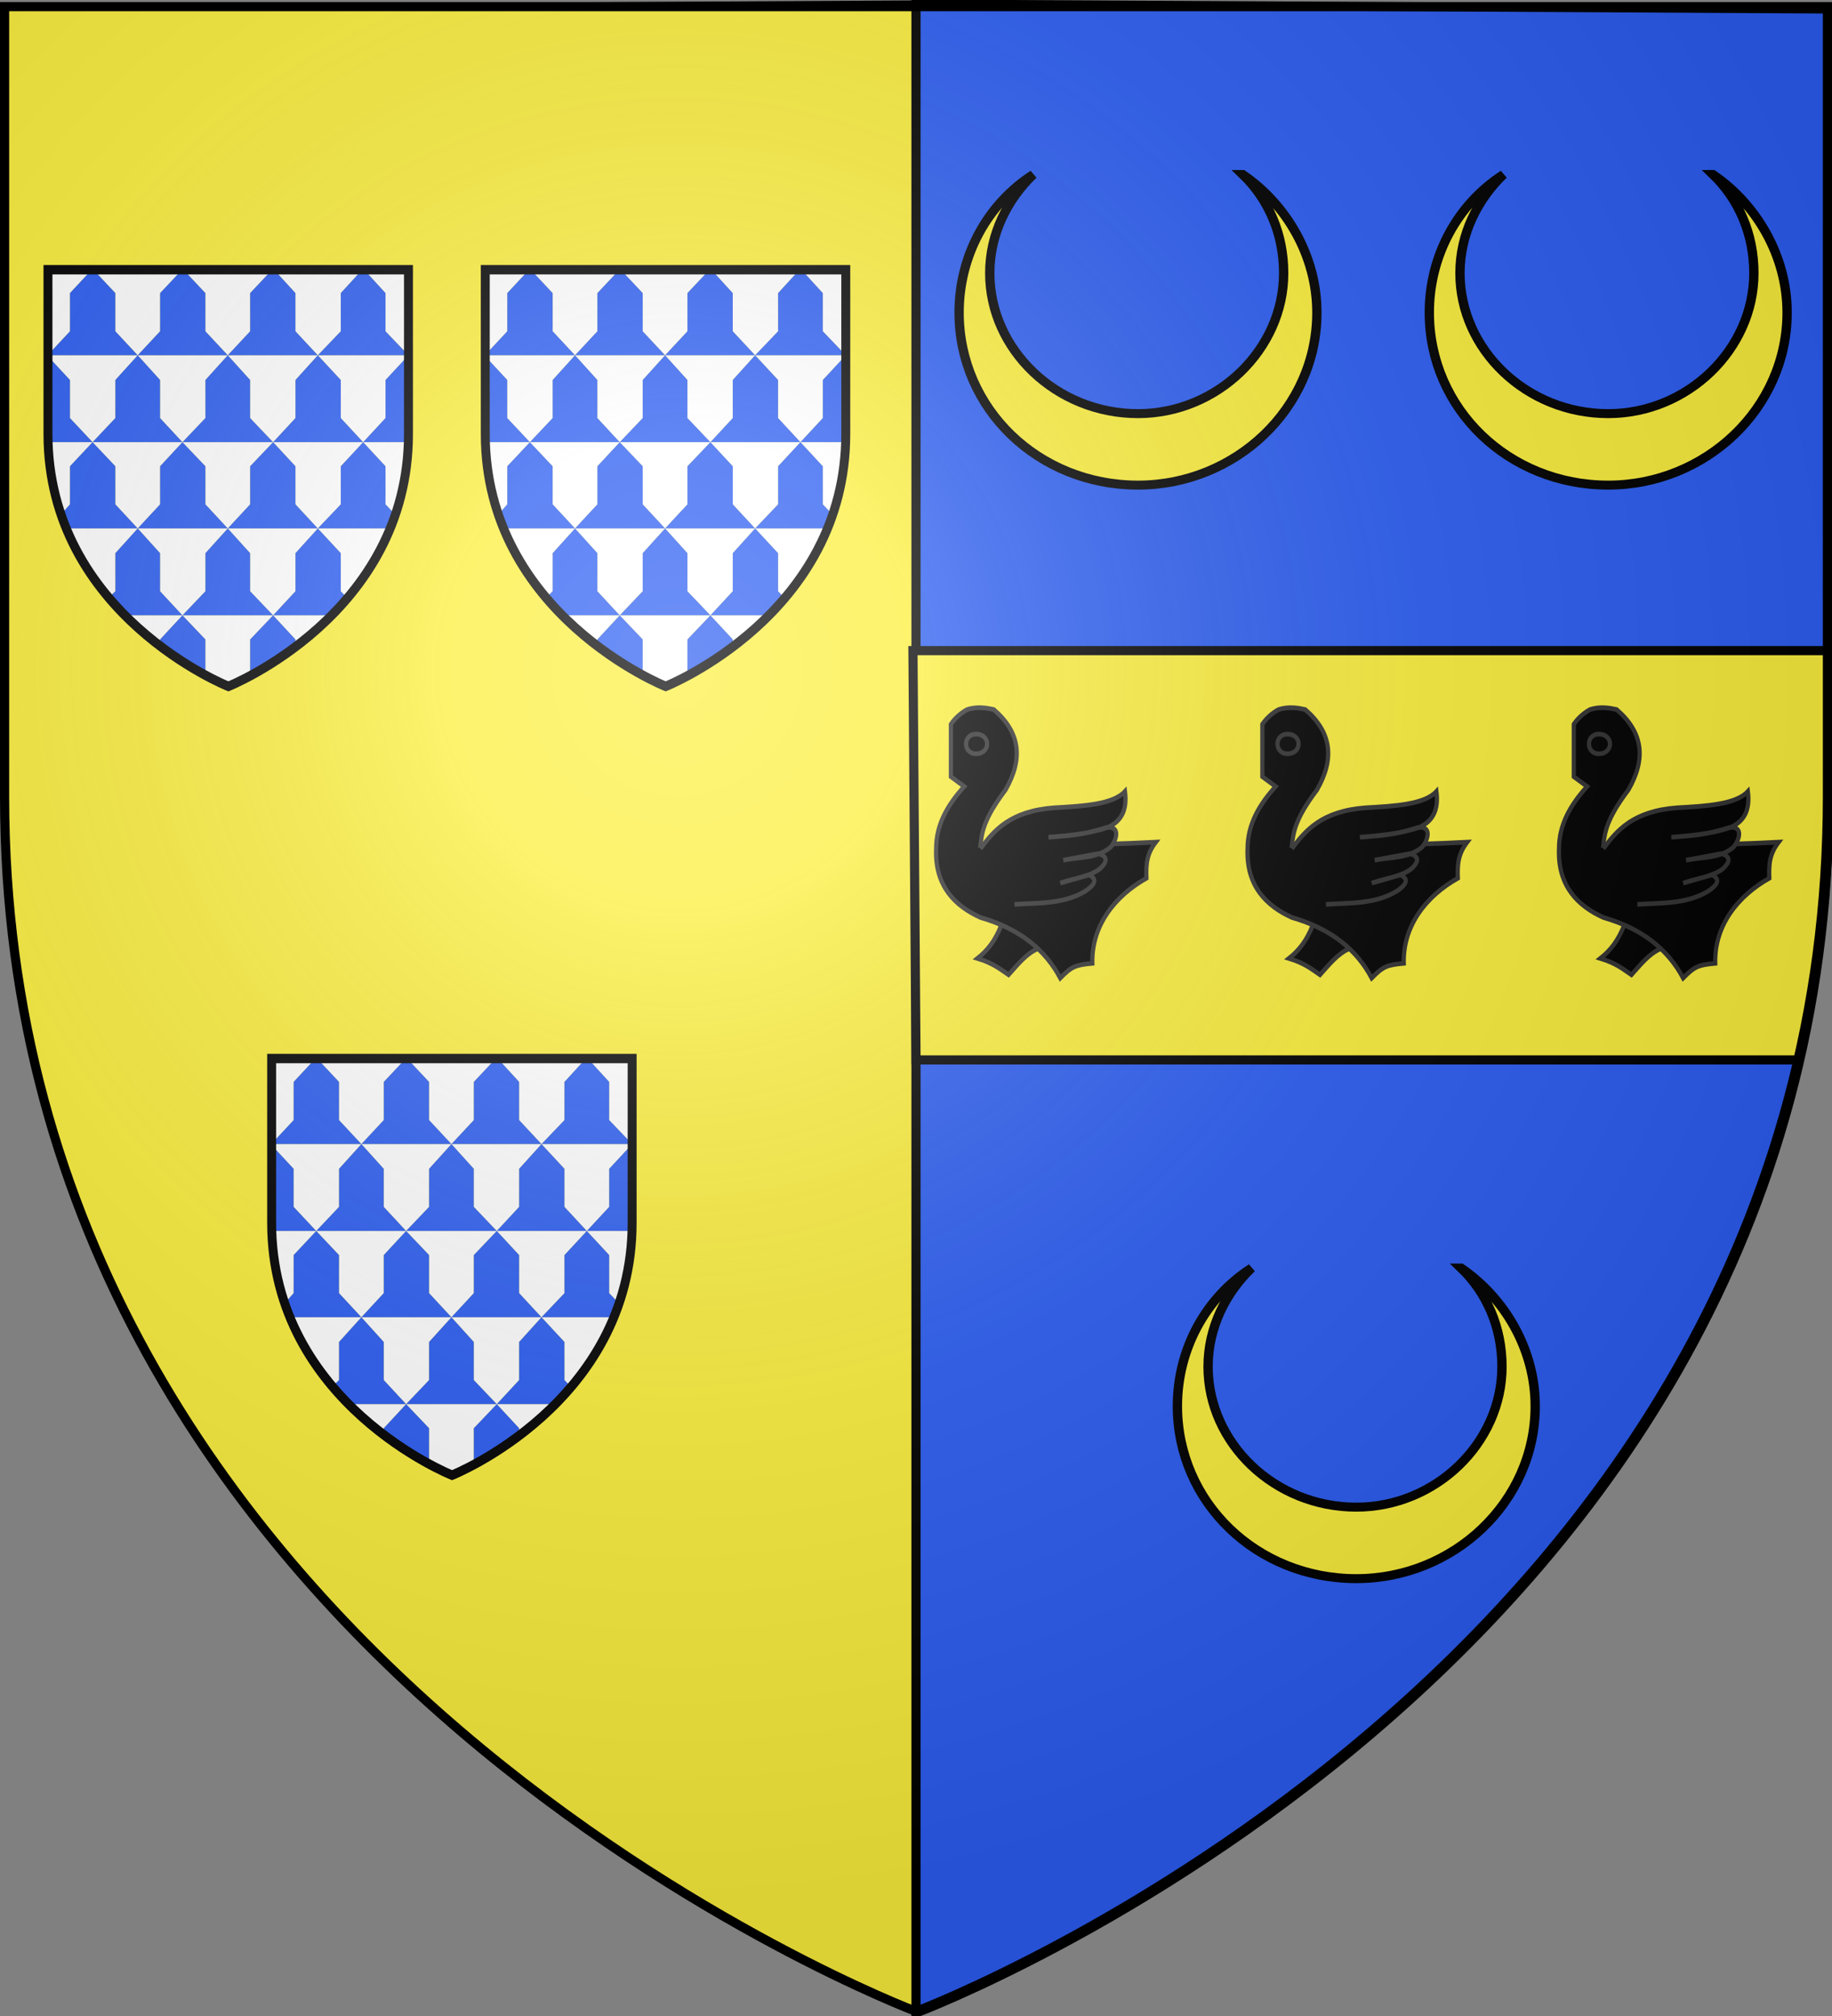 <svg xmlns="http://www.w3.org/2000/svg" xmlns:xlink="http://www.w3.org/1999/xlink" width="600" height="660"><rect width="100%" height="100%" fill="#808080" stroke="none"/><radialGradient id="j" cx="221.445" cy="226.331" r="300" gradientTransform="matrix(1.353 0 0 1.349 -77.63 -85.747)" gradientUnits="userSpaceOnUse"><stop offset="0" stop-color="#fff" stop-opacity=".314"/><stop offset=".19" stop-color="#fff" stop-opacity=".251"/><stop offset=".6" stop-color="#6b6b6b" stop-opacity=".125"/><stop offset="1" stop-opacity=".125"/></radialGradient><path fill="#fcef3c" fill-rule="evenodd" stroke="#000" stroke-width="1.5" d="M300 659V.89L1.5 2.48V261C1.5 546 300 659 300 659z"/><path fill="#2b5df2" fill-rule="evenodd" stroke="#000" stroke-width="3" d="M300 659V1.34l299 1.59V261c0 286-299 398-299 398z"/><path fill="#fcef3c" fill-rule="evenodd" stroke="#000" stroke-width="3" d="M300 347h289c6-26 10-55 10-86v-48H299z"/><path fill="none" d="M0 0h600v660H0z"/><path id="a" fill="#fcef3c" stroke="#000" stroke-width="3.649" d="M241 191c17 12 29 33 29 56 0 39-32 70-70 70-39 0-70-31-70-70 0-23 11-44 29-56-10 10-17 24-17 40 0 31 26 57 58 57 31 0 57-26 57-57 0-16-6-30-16-40z" transform="matrix(.837 0 0 .807 276.804 261)"/><use xlink:href="#a" id="c" width="100%" height="100%" transform="translate(-71.5 -358)"/><use xlink:href="#c" width="100%" height="100%" transform="translate(154)"/><g id="d" stroke="#313131" stroke-width="2.848"><path fill-rule="evenodd" d="M-144 279c-4 9-9 15-16 20 11 3 16 7 21 10 6-6 12-13 20-16l1-14z" transform="matrix(.484 0 0 .536 397.583 153.5)"/><path fill-rule="evenodd" d="M-178 156c3-4 7-7 11-9 7-2 13-1 18 0 18 14 20 30 8 49-15 18-16 26-17 34 38 0 75.8 0 118.6-2-5.9 7-6.7 13-6.3 22-21.5 11-37.2 29-36.6 52-11.7 1-14 2-21.7 9-10-17-27-30-54-37-17-7-31-19-30-42 0-15 8-27 19-38l-9-6z" transform="matrix(.484 0 0 .536 397.583 153.5)"/><path d="M-163 174c-9 0-9-12 0-12 10 0 10 12 0 12z" transform="matrix(.484 0 0 .536 398.551 153.5)"/><path fill-rule="evenodd" d="M-158 232c9-11 20-23 50-25 19.7-1 39.8-2 47.8-10 1.5 11-2 18-11.7 22-13.2 4-26.7 5-40.1 6 12.1-1 22.6-1 39.4-6 9.7-1 6.6 8 2.7 12-9 7-21.1 6-32.1 8l23.8-4c7.7 2 4.8 6 1.4 9-6.7 5-17.7 6-27.2 9l19.5-5c6.9 3 2.4 7-2.7 10-14.8 8-31.8 7-47.8 8" transform="matrix(.484 0 0 .536 397.583 153.5)"/></g><use xlink:href="#d" id="e" width="100%" height="100%" transform="translate(102)"/><use xlink:href="#e" width="100%" height="100%" transform="translate(102)"/><g transform="matrix(.299 0 0 .269 -190 451)"><g id="f" fill-rule="evenodd" stroke-width="14.791"><path fill="#fff" d="M687.993-1348.31v199.802c0 36.284 5.33 68.708 14.233 98.044l9.864-12.352v-46.32l24.759-29.336h-48.611v-104.22l23.852 28.564v46.32l24.759 29.336 24.957-29.336v-46.32l24.494-30.108h-98.062v-.772l23.852-28.41v-46.474l23.567-28.132h2.383l23.766 28.132v46.474l24.494 29.182 24.494-29.182v-46.474l23.832-28.132h1.986l23.832 28.132v46.474l24.494 29.182 24.494-29.182v-46.474l23.832-28.132h2.648l23.17 28.132v46.474l24.494 29.182 25.156-29.182v-46.474l23.17-28.132h2.648l23.17 28.132v46.474l25.156 29.182.662-.772v-103.301zm394.883 104.074.662.772v-.772zm0 0h-99.3l25.156 30.108v46.32l24.494 29.336 24.494-29.336v-46.32zm-49.65 105.764 24.494 29.336v46.32l11.254 13.124c7.944-27.02 13.24-56.356 13.902-88.78zm0 0h-98.638l24.494 29.336v46.32l24.494 29.336 25.156-29.336v-46.32zm-49.65 104.992 25.156 30.108v46.32l7.282 8.492c17.874-23.932 35.086-51.724 47.002-84.92zm0 0h-98.638l24.494 30.108v46.32l25.156 29.336 24.494-29.336v-46.32zm-48.988 105.764 24.494 29.336v9.264c13.24-10.808 26.48-23.932 39.72-38.6zm0 0h-99.3l25.156 29.336v43.232c15.226 9.264 25.156 13.896 25.156 13.896s9.268-4.632 23.832-13.124v-44.004zm-99.3 0h-62.89a285 285 0 0 0 38.396 37.056v-7.72zm0 0 25.156-29.336v-46.32l24.494-30.108H786.3l24.494 30.108v46.32zM786.3-1033.48h-78.116c12.048 33.196 28.466 60.988 46.34 84.148l7.282-7.72v-46.32zm0 0 24.494-29.336v-46.32l24.494-29.336h-98.44l24.958 29.336v46.32zm48.988-104.992 25.156-29.336v-46.32l24.494-30.108H786.3l24.494 30.108v46.32zm0 0 25.156 29.336v46.32l24.494 29.336 24.494-29.336v-46.32l25.156-29.336zm99.3 0 24.494-29.336v-46.32l24.494-30.108h-98.638l24.494 30.108v46.32zM708.184-1033.48c-.53-.772-1.06-2.316-1.523-3.86.464 1.544.993 3.088 1.523 3.86m354.832 0c.662-.772.662-1.544 1.324-3.088-.662 1.544-.662 2.316-1.324 3.088m3.972-12.352c0 1.544-.662 3.088-1.324 4.632.662-1.544 1.324-3.088 1.324-4.632m-363.04.772c.396.772.794 2.316 1.125 3.088-.331-.772-.729-2.316-1.126-3.088m55.21 101.904 3.31 3.86zm252.222.772-3.972 4.632zm-193.304 57.9c.662.772 1.986.772 2.648 1.544-.662-.772-1.986-.772-2.648-1.544m25.818 18.528c1.986 1.544 3.31 2.316 5.296 3.86-1.986-1.544-3.31-2.316-5.296-3.86"/><path fill="#2b5df2" d="m735.657-1348.024-23.567 28.132v46.474l-23.852 28.41v.772H786.3l-24.494-29.182v-46.474l-23.766-28.132zm50.643 103.788h98.638l-24.494-29.182v-46.474l-23.832-28.132h-1.986l-23.832 28.132v46.474zm0 0-24.494 30.108v46.32l-24.957 29.336h98.439l-24.494-29.336v-46.32zm48.988 105.764h99.3l-25.156-29.336v-46.32l-24.494-30.108-24.494 30.108v46.32zm0 0-24.494 29.336v46.32L786.3-1033.48h98.638l-24.494-29.336v-46.32zm49.65 104.992h98.638l-24.494-29.336v-46.32l-24.494-29.336-25.156 29.336v46.32zm0 0-24.494 30.108v46.32l-25.156 29.336h99.3l-25.156-29.336v-46.32zm49.65 105.764h64.214c5.958-6.176 11.254-13.124 17.212-20.844l-7.282-8.492v-46.32l-25.156-30.108-24.494 30.108v46.32zm0 0-25.156 29.336v44.004c13.24-7.72 31.114-19.3 49.65-34.74v-9.264zm48.988-105.764h79.44l5.958-16.212-11.254-13.124v-46.32l-24.494-29.336-24.494 29.336v46.32zm49.65-104.992-24.494-29.336v-46.32l-25.156-30.108-24.494 30.108v46.32l-24.494 29.336zm0 0h49.65c0-3.088.662-6.948.662-10.036v-94.956l-.662-.772-25.156 30.108v46.32zm49.65-105.764-25.156-29.182v-46.474l-23.17-28.132h-2.648l-23.17 28.132v46.474l-25.156 29.182zm0 0h.662v-.772zm-99.3 0-24.494-29.182v-46.474l-23.17-28.132h-2.648l-23.832 28.132v46.474l-24.494 29.182zm-148.288 316.52-24.494 29.336v7.72c18.536 16.212 36.41 27.792 49.65 35.512v-43.232zm0 0-24.494-29.336v-46.32L786.3-1033.48l-24.494 30.108v46.32l-7.282 7.72c5.958 7.72 11.916 14.668 17.874 21.616zM786.3-1033.48l-24.494-29.336v-46.32l-24.957-29.336-24.76 29.336v46.32l-9.863 12.352c1.854 5.404 3.84 11.58 5.958 16.984zm-49.451-104.992-24.76-29.336v-46.32l-23.851-28.564v104.22z"/></g><path id="g" fill="none" stroke="#000" stroke-width="14.791" d="M300 659S1.5 546 1.5 261V2.18H598V261c0 285-298 398-298 398z" transform="matrix(.662 0 0 .772 687 -1350)"/><use xlink:href="#f" id="h" width="100%" height="100%" transform="translate(479)"/><use xlink:href="#g" id="i" width="100%" height="100%" transform="translate(479)"/><g transform="translate(-234 960)"><use xlink:href="#h" width="100%" height="100%"/><use xlink:href="#i" width="100%" height="100%"/></g></g><path fill="url(#j)" fill-rule="evenodd" d="M300 659s299-113 299-398V2.18H1.5V261C1.5 546 300 659 300 659"/><path fill="none" stroke="#000" stroke-width="3" d="M300 658.5S1.5 546.18 1.5 260.728V2.176h597v258.552C598.5 546.18 300 658.5 300 658.5z"/></svg>